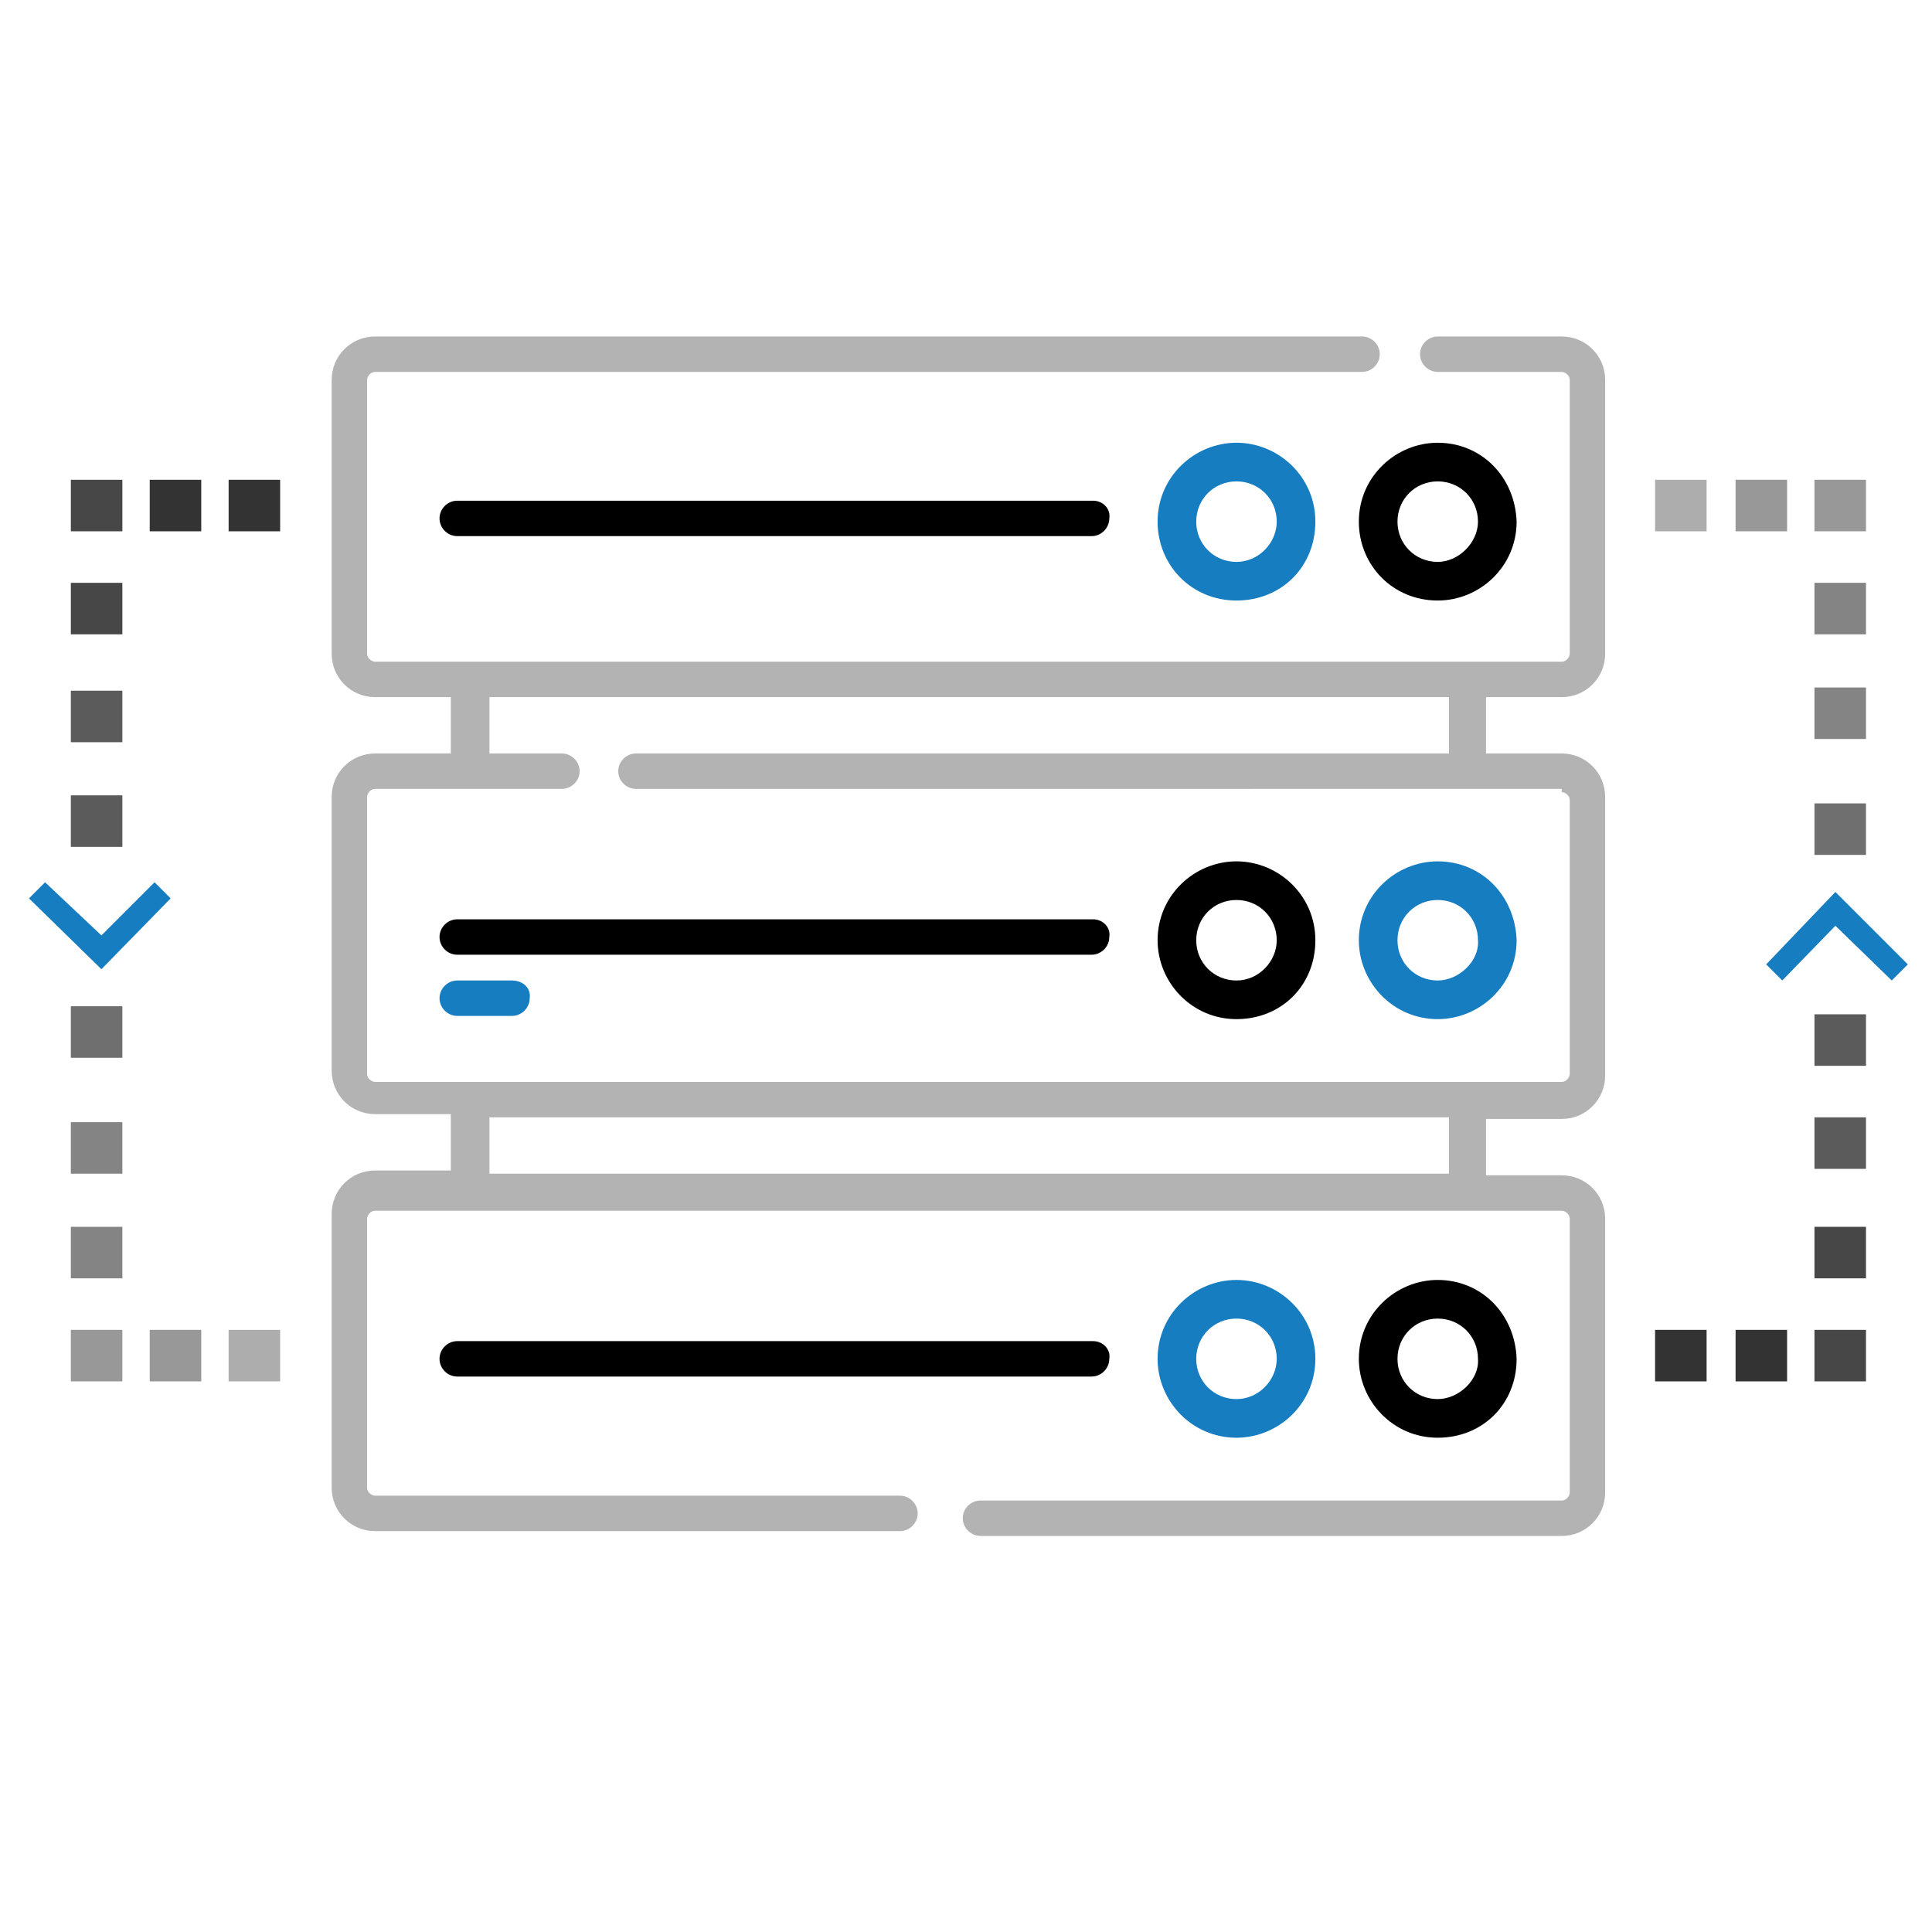 <?xml version="1.0" encoding="utf-8"?>
<!-- Generator: Adobe Illustrator 22.0.1, SVG Export Plug-In . SVG Version: 6.00 Build 0)  -->
<svg version="1.1" id="Layer_1" xmlns="http://www.w3.org/2000/svg" xmlns:xlink="http://www.w3.org/1999/xlink" x="0px" y="0px"
	 viewBox="0 0 120 120" style="enable-background:new 0 0 120 120;" xml:space="preserve">
<style type="text/css">
	.st0{opacity:0.3;}
	.st1{fill:#177DC1;}
	.st2{opacity:0.6;fill:#333333;enable-background:new    ;}
	.st3{opacity:0.5;fill:#333333;enable-background:new    ;}
	.st4{opacity:0.4;fill:#333333;enable-background:new    ;}
	.st5{fill:#333333;}
	.st6{opacity:0.9;fill:#333333;enable-background:new    ;}
	.st7{opacity:0.8;fill:#333333;enable-background:new    ;}
	.st8{opacity:0.7;fill:#333333;enable-background:new    ;}
</style>
<title>Snapshots1</title>
<g class="st0">
	<g>
		<path d="M97,43.3c1.5,0,2.7-1.2,2.7-2.7v-17c0-1.5-1.2-2.7-2.7-2.7h-7.7c-0.6,0-1.1,0.5-1.1,1.1c0,0.6,0.5,1.1,1.1,1.1H97
			c0.2,0,0.5,0.2,0.5,0.5v17c0,0.2-0.2,0.5-0.5,0.5H23.3c-0.2,0-0.5-0.2-0.5-0.5v-17c0-0.2,0.2-0.5,0.5-0.5h61.3
			c0.6,0,1.1-0.5,1.1-1.1s-0.5-1.1-1.1-1.1H23.3c-1.5,0-2.7,1.2-2.7,2.7v17c0,1.5,1.2,2.7,2.7,2.7h4.7v3.5h-4.7
			c-1.5,0-2.7,1.2-2.7,2.7v17c0,1.5,1.2,2.7,2.7,2.7h4.7v3.5h-4.7c-1.5,0-2.7,1.2-2.7,2.7v17c0,1.5,1.2,2.7,2.7,2.7h32.6
			c0.6,0,1.1-0.5,1.1-1.1s-0.5-1.1-1.1-1.1H23.3c-0.2,0-0.5-0.2-0.5-0.5V75.7c0-0.2,0.2-0.5,0.5-0.5H97c0.2,0,0.5,0.2,0.5,0.5v17
			c0,0.2-0.2,0.5-0.5,0.5H60.9c-0.6,0-1.1,0.5-1.1,1.1c0,0.6,0.5,1.1,1.1,1.1H97c1.5,0,2.7-1.2,2.7-2.7v-17c0-1.5-1.2-2.7-2.7-2.7
			h-4.7v-3.5H97c1.5,0,2.7-1.2,2.7-2.7V49.5c0-1.5-1.2-2.7-2.7-2.7h-4.7v-3.5H97z M89.9,72.9H30.4v-3.5H90v3.5H89.9z M97,49.2
			c0.2,0,0.5,0.2,0.5,0.5v17c0,0.2-0.2,0.5-0.5,0.5H23.3c-0.2,0-0.5-0.2-0.5-0.5V49.5c0-0.2,0.2-0.5,0.5-0.5h11.6
			c0.6,0,1.1-0.5,1.1-1.1c0-0.6-0.5-1.1-1.1-1.1h-4.5v-3.5H90v3.5H39.5c-0.6,0-1.1,0.5-1.1,1.1c0,0.6,0.5,1.1,1.1,1.1H97V49.2z"/>
	</g>
</g>
<g>
	<g>
		<path d="M89.3,27.5c-2.6,0-4.9,2.1-4.9,4.9c0,2.7,2.1,4.9,4.9,4.9c2.6,0,4.9-2.1,4.9-4.9C94.1,29.6,92,27.5,89.3,27.5z M89.3,34.9
			c-1.4,0-2.5-1.1-2.5-2.5c0-1.4,1.1-2.5,2.5-2.5c1.4,0,2.5,1.1,2.5,2.5C91.8,33.7,90.6,34.9,89.3,34.9z"/>
	</g>
</g>
<g>
	<g>
		<path class="st1" d="M76.8,27.5c-2.6,0-4.9,2.1-4.9,4.9c0,2.7,2.1,4.9,4.9,4.9s4.9-2.1,4.9-4.9C81.7,29.6,79.4,27.5,76.8,27.5z
			 M76.8,34.9c-1.4,0-2.5-1.1-2.5-2.5c0-1.4,1.1-2.5,2.5-2.5c1.4,0,2.5,1.1,2.5,2.5C79.3,33.7,78.2,34.9,76.8,34.9z"/>
	</g>
</g>
<g>
	<g>
		<path d="M67.9,31.1H28.4c-0.6,0-1.1,0.5-1.1,1.1c0,0.6,0.5,1.1,1.1,1.1h39.4c0.6,0,1.1-0.5,1.1-1.1C69,31.6,68.5,31.1,67.9,31.1z"
			/>
	</g>
</g>
<g>
	<g>
		<path class="st1" d="M89.3,53.5c-2.6,0-4.9,2.1-4.9,4.9c0,2.6,2.1,4.9,4.9,4.9c2.6,0,4.9-2.1,4.9-4.9C94.1,55.6,92,53.5,89.3,53.5
			z M89.3,60.9c-1.4,0-2.5-1.1-2.5-2.5c0-1.4,1.1-2.5,2.5-2.5c1.4,0,2.5,1.1,2.5,2.5C91.9,59.7,90.6,60.9,89.3,60.9z"/>
	</g>
</g>
<g>
	<g>
		<path d="M76.8,53.5c-2.6,0-4.9,2.1-4.9,4.9c0,2.6,2.1,4.9,4.9,4.9s4.9-2.1,4.9-4.9C81.7,55.6,79.4,53.5,76.8,53.5z M76.8,60.9
			c-1.4,0-2.5-1.1-2.5-2.5c0-1.4,1.1-2.5,2.5-2.5c1.4,0,2.5,1.1,2.5,2.5C79.3,59.7,78.2,60.9,76.8,60.9z"/>
	</g>
</g>
<g>
	<g>
		<path d="M67.9,57.1H28.4c-0.6,0-1.1,0.5-1.1,1.1c0,0.6,0.5,1.1,1.1,1.1h39.4c0.6,0,1.1-0.5,1.1-1.1C69,57.6,68.5,57.1,67.9,57.1z"
			/>
	</g>
</g>
<g>
	<g>
		<path d="M89.3,79.5c-2.6,0-4.9,2.1-4.9,4.9c0,2.6,2.1,4.9,4.9,4.9s4.9-2.1,4.9-4.9C94.1,81.6,92,79.5,89.3,79.5z M89.3,86.9
			c-1.4,0-2.5-1.1-2.5-2.5c0-1.4,1.1-2.5,2.5-2.5c1.4,0,2.5,1.1,2.5,2.5C91.9,85.7,90.6,86.9,89.3,86.9z"/>
	</g>
</g>
<g>
	<g>
		<path class="st1" d="M76.8,79.5c-2.6,0-4.9,2.1-4.9,4.9c0,2.6,2.1,4.9,4.9,4.9c2.6,0,4.9-2.1,4.9-4.9
			C81.7,81.6,79.4,79.5,76.8,79.5z M76.8,86.9c-1.4,0-2.5-1.1-2.5-2.5c0-1.4,1.1-2.5,2.5-2.5c1.4,0,2.5,1.1,2.5,2.5
			C79.3,85.7,78.2,86.9,76.8,86.9z"/>
	</g>
</g>
<g>
	<g>
		<path d="M67.9,83.3H28.4c-0.6,0-1.1,0.5-1.1,1.1c0,0.6,0.5,1.1,1.1,1.1h39.4c0.6,0,1.1-0.5,1.1-1.1C69,83.8,68.5,83.3,67.9,83.3z"
			/>
	</g>
</g>
<g>
	<g>
		<path class="st1" d="M31.8,60.9h-3.4c-0.6,0-1.1,0.5-1.1,1.1c0,0.6,0.5,1.1,1.1,1.1h3.4c0.6,0,1.1-0.5,1.1-1.1
			C33,61.4,32.5,60.9,31.8,60.9z"/>
	</g>
</g>
<g>
	<rect x="112.7" y="42.7" class="st2" width="3.2" height="3.2"/>
	<rect x="112.7" y="36.2" class="st2" width="3.2" height="3.2"/>
	<rect x="112.7" y="29.8" class="st3" width="3.2" height="3.2"/>
	<rect x="107.8" y="29.8" class="st3" width="3.2" height="3.2"/>
	<rect x="102.8" y="29.8" class="st4" width="3.2" height="3.2"/>
	<rect x="107.8" y="82.6" class="st5" width="3.2" height="3.2"/>
	<rect x="102.8" y="82.6" class="st5" width="3.2" height="3.2"/>
	<rect x="112.7" y="82.6" class="st6" width="3.2" height="3.2"/>
	<rect x="112.7" y="76.2" class="st6" width="3.2" height="3.2"/>
	<rect x="112.7" y="69.4" class="st7" width="3.2" height="3.2"/>
	<rect x="112.7" y="63" class="st7" width="3.2" height="3.2"/>
	<rect x="112.7" y="49.9" class="st8" width="3.2" height="3.2"/>
	<g>
		<g id="chevron-right">
			<polygon class="st1" points="109.7,59.9 110.7,60.9 114,57.5 117.5,60.9 118.5,59.9 114,55.4 			"/>
		</g>
	</g>
</g>
<g>
	<rect x="4.4" y="69.7" class="st2" width="3.2" height="3.2"/>
	<rect x="4.4" y="76.2" class="st2" width="3.2" height="3.2"/>
	<rect x="4.4" y="82.6" class="st3" width="3.2" height="3.2"/>
	<rect x="9.3" y="82.6" class="st3" width="3.2" height="3.2"/>
	<rect x="14.2" y="82.6" class="st4" width="3.2" height="3.2"/>
	<rect x="9.3" y="29.8" class="st5" width="3.2" height="3.2"/>
	<rect x="14.2" y="29.8" class="st5" width="3.2" height="3.2"/>
	<rect x="4.4" y="29.8" class="st6" width="3.2" height="3.2"/>
	<rect x="4.4" y="36.2" class="st6" width="3.2" height="3.2"/>
	<rect x="4.4" y="42.9" class="st7" width="3.2" height="3.2"/>
	<rect x="4.4" y="49.4" class="st7" width="3.2" height="3.2"/>
	<rect x="4.4" y="62.5" class="st8" width="3.2" height="3.2"/>
	<g>
		<g id="chevron-right_1_">
			<polygon class="st1" points="10.6,55.8 9.6,54.8 6.3,58.1 2.8,54.8 1.8,55.8 6.3,60.2 			"/>
		</g>
	</g>
</g>
</svg>
